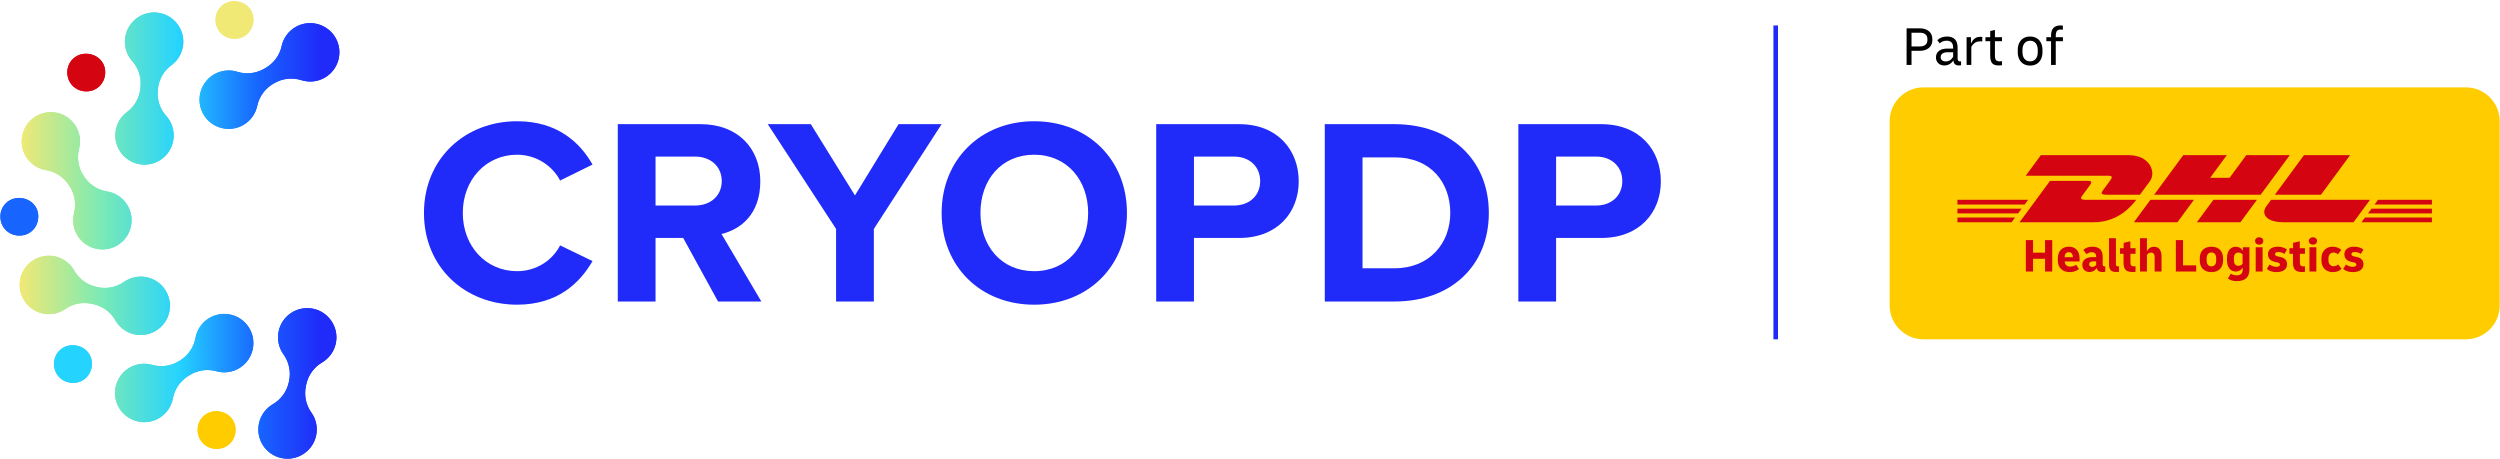 <?xml version="1.0" encoding="UTF-8"?> <svg xmlns="http://www.w3.org/2000/svg" width="2732" height="502" viewBox="0 0 2732 502" fill="none"><g clip-path="url(#clip0_204_57)"><g clip-path="url(#clip1_204_57)"><path d="M463.309 232.728C463.309 173.16 508.34 132.48 565.007 132.48C609.168 132.48 633.875 155.721 647.526 179.833L612.084 197.271C603.946 181.589 586.523 169.083 565.022 169.083C531.322 169.083 505.744 196.11 505.744 232.713C505.744 269.315 531.306 296.343 565.022 296.343C586.523 296.343 603.961 284.142 612.084 268.154L647.526 285.302C633.585 309.414 609.168 332.96 565.007 332.96C508.356 332.96 463.309 292.281 463.309 232.713V232.728Z" fill="#202BF9"></path><path d="M784.665 329.479L746.597 260.031H716.378V329.479H675.119V135.688H765.777C806.166 135.688 830.857 162.135 830.857 198.157C830.857 234.179 809.357 250.747 788.437 255.679L832.018 329.479H784.65H784.665ZM759.669 171.129H716.378V224.589H759.669C776.236 224.589 788.727 214.129 788.727 197.867C788.727 181.604 776.236 171.129 759.669 171.129Z" fill="#202BF9"></path><path d="M913.666 329.479V250.167L838.996 135.688H886.058L934.296 213.549L981.954 135.688H1029.03L954.941 250.167V329.479H913.682H913.666Z" fill="#202BF9"></path><path d="M1130.13 132.48C1188.83 132.48 1231.54 174.32 1231.54 232.728C1231.54 291.136 1188.83 332.975 1130.13 332.975C1071.44 332.975 1029.02 291.136 1029.02 232.728C1029.02 174.32 1071.73 132.48 1130.13 132.48ZM1130.13 169.083C1094.4 169.083 1071.44 196.401 1071.44 232.713C1071.44 269.025 1094.39 296.343 1130.13 296.343C1165.88 296.343 1189.12 268.734 1189.12 232.713C1189.12 196.691 1165.88 169.083 1130.13 169.083Z" fill="#202BF9"></path><path d="M1263.5 329.479V135.688H1354.16C1396.29 135.688 1419.24 164.166 1419.24 198.157C1419.24 232.148 1396 260.046 1354.16 260.046H1304.76V329.494H1263.5V329.479ZM1348.63 171.129H1304.76V224.589H1348.63C1364.91 224.589 1377.11 214.129 1377.11 197.867C1377.11 181.604 1364.91 171.129 1348.63 171.129Z" fill="#202BF9"></path><path d="M1447.72 329.479V135.688H1524.13C1584.86 135.688 1626.99 174.336 1626.99 232.728C1626.99 291.121 1584.86 329.479 1524.13 329.479H1447.72ZM1488.98 293.151H1524.13C1562.49 293.151 1584.86 265.543 1584.86 232.713C1584.86 199.882 1563.94 171.984 1524.13 171.984H1488.98V293.151Z" fill="#202BF9"></path><path d="M1659.24 329.479V135.688H1749.9C1792.03 135.688 1814.98 164.166 1814.98 198.157C1814.98 232.148 1791.74 260.046 1749.9 260.046H1700.5V329.494H1659.24V329.479ZM1744.37 171.129H1700.5V224.589H1744.37C1760.65 224.589 1772.85 214.129 1772.85 197.867C1772.85 181.604 1760.65 171.129 1744.37 171.129Z" fill="#202BF9"></path><path d="M366.742 41.41C375.37 56.619 370.162 75.966 355.015 84.777C346.906 89.495 337.576 90.228 329.3 87.602C319.436 84.472 308.686 85.678 299.737 90.885L298.623 91.526C289.674 96.733 283.307 105.468 281.139 115.592C279.321 124.097 274.069 131.824 265.96 136.542C250.812 145.353 231.419 140.283 222.471 125.258C213.523 110.217 218.486 90.534 233.496 81.54C241.681 76.638 251.133 75.829 259.532 78.486C269.32 81.586 279.963 80.227 288.85 75.065L290.27 74.241C299.142 69.079 305.586 60.498 307.754 50.465C309.602 41.853 314.992 34.035 323.299 29.347C338.554 20.75 358.099 26.186 366.742 41.41ZM136.654 41.884C135.555 51.351 138.715 60.315 144.594 66.865C151.435 74.516 154.596 84.777 153.558 94.977L153.39 96.611C152.352 106.827 147.175 116.233 138.914 122.326C131.829 127.563 126.927 135.687 126.072 145.185C124.514 162.623 137.509 178.199 154.947 179.802C172.355 181.405 187.854 168.701 189.641 151.262C190.603 141.932 187.427 133.137 181.624 126.663C174.707 118.966 171.378 108.675 172.432 98.367L172.569 97.1C173.623 86.793 178.967 77.402 187.305 71.263C194.298 66.102 199.185 58.131 200.147 48.801C201.933 31.363 189.335 15.772 171.958 13.817C154.581 11.863 138.67 24.476 136.669 41.868L136.654 41.884ZM28.604 171.541C33.704 179.588 41.797 184.566 50.501 185.971C60.64 187.605 69.543 193.606 75.147 202.188L76.047 203.562C81.652 212.159 83.56 222.726 80.98 232.651C78.766 241.172 80.064 250.578 85.377 258.503C95.135 273.04 115.047 276.965 129.599 267.253C144.152 257.541 148.183 237.92 138.609 223.245C133.478 215.396 125.492 210.54 116.895 209.166C106.664 207.532 97.624 201.623 91.959 192.965L91.256 191.896C85.591 183.223 83.835 172.564 86.446 162.547C88.645 154.133 87.424 144.864 82.293 137.016C72.719 122.341 53.112 118.142 38.377 127.563C23.626 136.985 19.213 156.79 28.588 171.572L28.604 171.541ZM45.859 342.412C55.128 344.641 64.397 342.595 71.619 337.556C80.033 331.677 90.6 329.799 100.617 332.074L102.22 332.441C112.222 334.716 120.941 340.992 125.996 349.925C130.332 357.59 137.815 363.454 147.129 365.439C164.247 369.089 181.288 358.079 184.999 340.961C188.694 323.874 177.959 306.955 160.872 303.077C151.726 301 142.609 303.077 135.478 308.055C126.988 313.995 116.391 316.041 106.282 313.75L105.03 313.46C94.936 311.17 86.248 304.726 81.163 295.716C76.887 288.142 69.573 282.325 60.426 280.248C43.339 276.369 26.344 286.982 22.297 303.993C18.251 321.019 28.848 338.32 45.874 342.427L45.859 342.412ZM174.096 456.738C182.25 451.806 187.396 443.82 188.984 435.162C190.832 425.068 197.016 416.288 205.735 410.867L207.125 409.997C215.844 404.576 226.441 402.896 236.321 405.691C244.796 408.088 254.233 406.989 262.25 401.843C276.985 392.391 281.337 372.585 271.946 357.819C262.555 343.069 243.009 338.61 228.136 347.879C220.181 352.841 215.157 360.721 213.599 369.287C211.752 379.472 205.644 388.405 196.864 393.872L195.779 394.544C186.984 400.026 176.295 401.553 166.324 398.728C157.956 396.346 148.672 397.369 140.701 402.331C125.828 411.6 121.216 431.1 130.302 446.034C139.403 460.983 159.116 465.824 174.096 456.769V456.738ZM345.364 476.437C347.471 467.137 345.303 457.899 340.172 450.737C334.186 442.4 332.171 431.848 334.309 421.816L334.645 420.212C336.782 410.18 342.951 401.385 351.808 396.208C359.412 391.765 365.184 384.221 367.047 374.876C370.483 357.712 359.244 340.824 342.081 337.342C324.948 333.861 308.166 344.825 304.517 361.958C302.562 371.135 304.746 380.22 309.831 387.275C315.878 395.689 318.061 406.271 315.908 416.395L315.633 417.647C313.465 427.771 307.143 436.536 298.195 441.743C290.682 446.11 284.956 453.516 283.001 462.678C279.337 479.811 290.178 496.685 307.235 500.502C324.322 504.335 341.47 493.508 345.349 476.437H345.364Z" fill="url(#paint0_linear_204_57)"></path><path d="M236.886 449.409C225.815 449.058 216.562 457.548 216.012 468.558C215.416 480.453 223.922 489.905 235.771 490.501C247.529 491.081 256.935 482.377 257.409 470.451C257.867 458.846 249.041 449.791 236.886 449.409Z" fill="#FFCC00"></path><path d="M79.911 377.273C68.84 376.922 59.586 385.412 59.036 396.422C58.441 408.317 66.946 417.769 78.796 418.365C90.554 418.945 99.96 410.241 100.433 398.315C100.892 386.71 92.066 377.655 79.911 377.273Z" fill="#25D3FF"></path><path d="M21.304 216.328C10.234 215.977 0.98 224.467 0.43 235.476C-0.165 247.372 8.34 256.824 20.19 257.419C31.948 258 41.354 249.296 41.827 237.37C42.285 225.765 33.459 216.71 21.304 216.328Z" fill="#1764FF"></path><path d="M94.448 58.742C83.377 58.39 74.123 66.88 73.574 77.89C72.978 89.785 81.484 99.237 93.333 99.833C105.091 100.413 114.497 91.709 114.971 79.784C115.429 68.178 106.603 59.123 94.448 58.742Z" fill="#D40511"></path><path d="M256.431 1.281C245.361 0.93 236.107 9.42 235.557 20.43C234.962 32.325 243.467 41.777 255.317 42.373C267.074 42.953 276.481 34.249 276.954 22.323C277.412 10.718 268.586 1.663 256.431 1.281Z" fill="#F1E975"></path><path d="M366.742 41.41C375.37 56.619 370.162 75.966 355.015 84.777C346.906 89.495 337.576 90.228 329.3 87.602C319.436 84.472 308.686 85.678 299.737 90.885L298.623 91.526C289.674 96.733 283.307 105.468 281.139 115.592C279.321 124.097 274.069 131.824 265.96 136.542C250.812 145.353 231.419 140.283 222.471 125.258C213.523 110.217 218.486 90.534 233.496 81.54C241.681 76.638 251.133 75.829 259.532 78.486C269.32 81.586 279.963 80.227 288.85 75.065L290.27 74.241C299.142 69.079 305.586 60.498 307.754 50.465C309.602 41.853 314.992 34.035 323.299 29.347C338.554 20.75 358.099 26.186 366.742 41.41ZM136.654 41.884C135.555 51.351 138.715 60.315 144.594 66.865C151.435 74.516 154.596 84.777 153.558 94.977L153.39 96.611C152.352 106.827 147.175 116.233 138.914 122.326C131.829 127.563 126.927 135.687 126.072 145.185C124.514 162.623 137.509 178.199 154.947 179.802C172.355 181.405 187.854 168.701 189.641 151.262C190.603 141.932 187.427 133.137 181.624 126.663C174.707 118.966 171.378 108.675 172.432 98.367L172.569 97.1C173.623 86.793 178.967 77.402 187.305 71.263C194.298 66.102 199.185 58.131 200.147 48.801C201.933 31.363 189.335 15.772 171.958 13.817C154.581 11.863 138.67 24.476 136.669 41.868L136.654 41.884ZM28.604 171.541C33.704 179.588 41.797 184.566 50.501 185.971C60.64 187.605 69.543 193.606 75.147 202.188L76.047 203.562C81.652 212.159 83.56 222.726 80.98 232.651C78.766 241.172 80.064 250.578 85.377 258.503C95.135 273.04 115.047 276.965 129.599 267.253C144.152 257.541 148.183 237.92 138.609 223.245C133.478 215.396 125.492 210.54 116.895 209.166C106.664 207.532 97.624 201.623 91.959 192.965L91.256 191.896C85.591 183.223 83.835 172.564 86.446 162.547C88.645 154.133 87.424 144.864 82.293 137.016C72.719 122.341 53.112 118.142 38.377 127.563C23.626 136.985 19.213 156.79 28.588 171.572L28.604 171.541ZM45.859 342.412C55.128 344.641 64.397 342.595 71.619 337.556C80.033 331.677 90.6 329.799 100.617 332.074L102.22 332.441C112.222 334.716 120.941 340.992 125.996 349.925C130.332 357.59 137.815 363.454 147.129 365.439C164.247 369.089 181.288 358.079 184.999 340.961C188.694 323.874 177.959 306.955 160.872 303.077C151.726 301 142.609 303.077 135.478 308.055C126.988 313.995 116.391 316.041 106.282 313.75L105.03 313.46C94.936 311.17 86.248 304.726 81.163 295.716C76.887 288.142 69.573 282.325 60.426 280.248C43.339 276.369 26.344 286.982 22.297 303.993C18.251 321.019 28.848 338.32 45.874 342.427L45.859 342.412ZM174.096 456.738C182.25 451.806 187.396 443.82 188.984 435.162C190.832 425.068 197.016 416.288 205.735 410.867L207.125 409.997C215.844 404.576 226.441 402.896 236.321 405.691C244.796 408.088 254.233 406.989 262.25 401.843C276.985 392.391 281.337 372.585 271.946 357.819C262.555 343.069 243.009 338.61 228.136 347.879C220.181 352.841 215.157 360.721 213.599 369.287C211.752 379.472 205.644 388.405 196.864 393.872L195.779 394.544C186.984 400.026 176.295 401.553 166.324 398.728C157.956 396.346 148.672 397.369 140.701 402.331C125.828 411.6 121.216 431.1 130.302 446.034C139.403 460.983 159.116 465.824 174.096 456.769V456.738ZM345.364 476.437C347.471 467.137 345.303 457.899 340.172 450.737C334.186 442.4 332.171 431.848 334.309 421.816L334.645 420.212C336.782 410.18 342.951 401.385 351.808 396.208C359.412 391.765 365.184 384.221 367.047 374.876C370.483 357.712 359.244 340.824 342.081 337.342C324.948 333.861 308.166 344.825 304.517 361.958C302.562 371.135 304.746 380.22 309.831 387.275C315.878 395.689 318.061 406.271 315.908 416.395L315.633 417.647C313.465 427.771 307.143 436.536 298.195 441.743C290.682 446.11 284.956 453.516 283.001 462.678C279.337 479.811 290.178 496.685 307.235 500.502C324.322 504.335 341.47 493.508 345.349 476.437H345.364Z" fill="url(#paint1_linear_204_57)"></path><path d="M236.886 449.409C225.815 449.058 216.562 457.548 216.012 468.558C215.416 480.453 223.922 489.905 235.771 490.501C247.529 491.081 256.935 482.377 257.409 470.451C257.867 458.846 249.041 449.791 236.886 449.409Z" fill="#FFCC00"></path><path d="M79.911 377.273C68.84 376.922 59.586 385.412 59.036 396.422C58.441 408.317 66.946 417.769 78.796 418.365C90.554 418.945 99.96 410.241 100.433 398.315C100.892 386.71 92.066 377.655 79.911 377.273Z" fill="#25D3FF"></path><path d="M21.304 216.328C10.234 215.977 0.98 224.467 0.43 235.476C-0.165 247.372 8.34 256.824 20.19 257.419C31.948 258 41.354 249.296 41.827 237.37C42.285 225.765 33.459 216.71 21.304 216.328Z" fill="#1764FF"></path><path d="M94.448 58.742C83.377 58.39 74.123 66.88 73.574 77.89C72.978 89.785 81.484 99.237 93.333 99.833C105.091 100.413 114.497 91.709 114.971 79.784C115.429 68.178 106.603 59.123 94.448 58.742Z" fill="#D40511"></path><path d="M256.431 1.281C245.361 0.93 236.107 9.42 235.557 20.43C234.962 32.325 243.467 41.777 255.317 42.373C267.074 42.953 276.481 34.249 276.954 22.323C277.412 10.718 268.586 1.663 256.431 1.281Z" fill="#F1E975"></path></g><g clip-path="url(#clip2_204_57)"><path d="M2694.63 95.473H2102.03C2081.58 95.473 2065 112.053 2065 132.506V333.772C2065 354.225 2081.58 370.806 2102.03 370.806H2694.63C2715.09 370.806 2731.67 354.225 2731.67 333.772V132.506C2731.67 112.053 2715.09 95.473 2694.63 95.473Z" fill="#FFCC00"></path><path d="M2139.07 228.005H2209.2L2205.37 233.218H2139.07V228.005Z" fill="#D40511"></path><path d="M2139.07 218.334H2216.32L2212.48 223.54H2139.07V218.334Z" fill="#D40511"></path><path d="M2139.07 237.684H2202.08L2198.26 242.861H2139.07V237.684Z" fill="#D40511"></path><path d="M2657.59 233.218H2587.74L2591.57 228.009H2657.59V233.218Z" fill="#D40511"></path><path d="M2657.59 242.861L2580.64 242.868L2584.45 237.684H2657.59V242.861Z" fill="#D40511"></path><path d="M2598.69 218.334H2657.59V223.543L2594.86 223.547L2598.69 218.334Z" fill="#D40511"></path><path d="M2206.99 242.861L2240.27 197.652H2281.56C2286.12 197.652 2286.06 199.385 2283.83 202.408C2281.57 205.477 2277.71 210.753 2275.4 213.869C2274.23 215.451 2272.12 218.335 2279.13 218.335H2334.45C2329.85 224.637 2314.93 242.861 2288.13 242.861L2206.99 242.861Z" fill="#D40511"></path><path d="M2397.55 218.331L2379.51 242.861H2331.91C2331.91 242.861 2349.95 218.334 2349.96 218.334L2397.55 218.331Z" fill="#D40511"></path><path d="M2466.39 218.334L2448.33 242.861H2400.75C2400.75 242.861 2418.79 218.334 2418.8 218.334H2466.39Z" fill="#D40511"></path><path d="M2481.86 218.334C2481.87 218.334 2478.39 223.09 2476.7 225.373C2470.72 233.45 2476 242.861 2495.51 242.861H2571.93L2589.98 218.334H2481.86Z" fill="#D40511"></path><path d="M2230.26 169.539L2213.69 192.047H2303.98C2308.55 192.047 2308.49 193.78 2306.25 196.802C2303.99 199.867 2300.2 205.205 2297.89 208.32C2296.72 209.899 2294.6 212.782 2301.62 212.782H2338.54C2338.54 212.782 2344.49 204.683 2349.48 197.913C2356.27 188.703 2350.07 169.539 2325.81 169.539H2230.26Z" fill="#D40511"></path><path d="M2470.47 212.782H2354.05L2385.89 169.539H2433.47L2415.23 194.333H2436.46L2454.72 169.539H2502.3L2470.47 212.782Z" fill="#D40511"></path><path d="M2568.2 169.539L2536.37 212.782H2485.95C2485.95 212.782 2517.79 169.539 2517.8 169.539H2568.2Z" fill="#D40511"></path><path d="M2213.86 296.739V262.402H2221.71V276.085H2234.82V262.402H2242.68V296.739H2234.82V282.797H2221.71V296.739H2213.86Z" fill="#D40511"></path><path d="M2261.87 297.364C2257.89 297.364 2254.7 296.237 2252.33 293.982C2249.95 291.728 2248.76 288.571 2248.76 284.513V282.432C2248.76 278.444 2249.86 275.305 2252.07 273.016C2254.27 270.726 2257.21 269.582 2260.89 269.582C2264.6 269.582 2267.47 270.726 2269.5 273.016C2271.52 275.305 2272.54 278.478 2272.54 282.536V285.762H2256.26C2256.67 289.474 2258.73 291.328 2262.45 291.328C2263.66 291.328 2264.78 291.156 2265.8 290.808C2266.82 290.462 2267.84 289.959 2268.85 289.299L2271.91 294.034C2270.6 295.041 2269.1 295.847 2267.41 296.453C2265.73 297.06 2263.89 297.364 2261.87 297.364ZM2260.73 275.617C2259.24 275.617 2258.13 276.094 2257.4 277.047C2256.67 278.002 2256.26 279.345 2256.15 281.08H2265.31C2265.2 279.345 2264.79 278.002 2264.06 277.047C2263.33 276.094 2262.22 275.617 2260.73 275.617Z" fill="#D40511"></path><path d="M2283.36 297.259C2281.04 297.259 2279.15 296.54 2277.72 295.1C2276.28 293.661 2275.56 291.78 2275.56 289.455C2275.56 286.855 2276.55 284.791 2278.52 283.265C2280.5 281.739 2283.17 280.976 2286.53 280.976H2290.7V280.611C2290.7 277.281 2289.08 275.617 2285.86 275.617C2283.78 275.617 2281.87 276.328 2280.13 277.75L2276.65 273.067C2279.22 270.744 2282.51 269.582 2286.53 269.582C2294.06 269.582 2297.82 273.242 2297.82 280.56V288.832C2297.82 290.358 2298.46 291.12 2299.75 291.12H2300.03C2300.16 291.12 2300.35 291.103 2300.63 291.069V297.051C2300.15 297.121 2299.66 297.172 2299.18 297.208C2298.69 297.241 2298.2 297.26 2297.72 297.26C2295.81 297.26 2294.35 296.903 2293.32 296.193C2292.3 295.482 2291.63 294.364 2291.32 292.837C2289.41 295.786 2286.76 297.259 2283.36 297.259ZM2286.38 291.692C2288.08 291.692 2289.52 290.947 2290.7 289.455V285.658H2287.57C2284.56 285.658 2283.05 286.716 2283.05 288.831C2283.05 289.734 2283.34 290.436 2283.93 290.938C2284.52 291.441 2285.34 291.692 2286.38 291.692Z" fill="#D40511"></path><path d="M2312.81 297.26C2309.68 297.26 2307.56 296.557 2306.43 295.152C2305.31 293.748 2304.74 291.711 2304.74 289.039V260.321H2312.29V288.676C2312.29 289.578 2312.49 290.21 2312.88 290.575C2313.28 290.938 2313.86 291.12 2314.63 291.12C2314.94 291.12 2315.27 291.087 2315.62 291.017V297.104C2314.78 297.208 2313.85 297.26 2312.81 297.26Z" fill="#D40511"></path><path d="M2330.34 297.259C2326.8 297.259 2324.29 296.462 2322.82 294.866C2321.35 293.271 2320.61 290.687 2320.61 287.114V277.386H2316.76V271.246H2320.71V265.368L2328.05 263.703V271.246H2333.72V277.386H2328.15V286.802C2328.15 288.502 2328.47 289.638 2329.12 290.21C2329.76 290.782 2330.7 291.069 2331.95 291.069C2332.23 291.069 2332.52 291.061 2332.84 291.042C2333.15 291.025 2333.44 290.999 2333.72 290.964V297.051C2333.27 297.121 2332.76 297.172 2332.19 297.208C2331.61 297.241 2331 297.259 2330.34 297.259Z" fill="#D40511"></path><path d="M2338.61 296.739V260.321H2346.15V274.421C2346.99 272.964 2348.04 271.811 2349.33 270.961C2350.61 270.111 2352.15 269.686 2353.96 269.686C2356.59 269.686 2358.61 270.597 2360.02 272.417C2361.42 274.238 2362.13 276.849 2362.13 280.247V296.739H2354.58V280.716C2354.58 279.294 2354.27 278.158 2353.65 277.308C2353.02 276.458 2352.03 276.033 2350.68 276.033C2349.64 276.033 2348.75 276.276 2348 276.761C2347.25 277.248 2346.64 277.854 2346.15 278.582V296.739L2338.61 296.739Z" fill="#D40511"></path><path d="M2377.78 296.739V262.402H2385.64V289.976H2400V296.739H2377.78Z" fill="#D40511"></path><path d="M2416.65 297.364C2412.69 297.364 2409.58 296.219 2407.31 293.93C2405.03 291.641 2403.9 288.502 2403.9 284.513V282.432C2403.9 278.444 2405.03 275.305 2407.31 273.016C2409.58 270.726 2412.69 269.582 2416.65 269.582C2420.6 269.582 2423.71 270.726 2425.98 273.016C2428.26 275.305 2429.39 278.444 2429.39 282.432V284.513C2429.39 288.502 2428.26 291.641 2425.98 293.93C2423.71 296.219 2420.6 297.364 2416.65 297.364ZM2416.65 291.069C2418.28 291.069 2419.55 290.514 2420.47 289.404C2421.39 288.294 2421.85 286.612 2421.85 284.357V282.588C2421.85 280.334 2421.39 278.652 2420.47 277.542C2419.55 276.432 2418.28 275.877 2416.65 275.877C2415.02 275.877 2413.74 276.432 2412.82 277.542C2411.9 278.652 2411.44 280.334 2411.44 282.588V284.357C2411.44 286.612 2411.9 288.294 2412.82 289.404C2413.74 290.514 2415.01 291.069 2416.65 291.069Z" fill="#D40511"></path><path d="M2443.28 296.739C2440.3 296.739 2437.95 295.63 2436.23 293.41C2434.52 291.19 2433.66 288.155 2433.66 284.305V282.12C2433.66 278.27 2434.52 275.236 2436.23 273.016C2437.95 270.796 2440.3 269.686 2443.28 269.686C2445.02 269.686 2446.56 270.094 2447.91 270.908C2449.26 271.724 2450.31 272.86 2451.03 274.316V270.207H2458.16V294.45C2458.16 302.983 2453.51 307.248 2444.22 307.248C2440.44 307.248 2437.26 306.294 2434.7 304.387L2437.82 299.029C2439.8 300.278 2441.95 300.901 2444.27 300.901C2448.64 300.901 2450.83 298.786 2450.83 294.555V292.421C2450.06 293.774 2449.02 294.832 2447.7 295.595C2446.39 296.358 2444.91 296.739 2443.28 296.739ZM2441.2 284.097C2441.2 288.329 2442.85 290.444 2446.14 290.444C2448.05 290.444 2449.56 289.734 2450.67 288.311V278.114C2449.53 276.692 2448.02 275.981 2446.14 275.981C2444.51 275.981 2443.28 276.528 2442.45 277.62C2441.62 278.713 2441.2 280.282 2441.2 282.328L2441.2 284.097Z" fill="#D40511"></path><path d="M2468.83 267.397C2467.58 267.397 2466.52 267.032 2465.65 266.304C2464.79 265.576 2464.35 264.587 2464.35 263.339C2464.35 262.09 2464.79 261.102 2465.65 260.373C2466.52 259.644 2467.58 259.281 2468.83 259.281C2470.07 259.281 2471.13 259.644 2472 260.373C2472.87 261.102 2473.3 262.09 2473.3 263.339C2473.3 264.587 2472.87 265.576 2472 266.304C2471.13 267.032 2470.07 267.397 2468.83 267.397ZM2465.03 296.739V270.206H2472.57V296.739H2465.03Z" fill="#D40511"></path><path d="M2487.55 297.364C2485.4 297.364 2483.5 297.085 2481.83 296.531C2480.17 295.976 2478.61 295.092 2477.15 293.878L2480.17 289.039C2482.39 290.704 2484.81 291.537 2487.45 291.537C2490.19 291.537 2491.56 290.722 2491.56 289.092C2491.56 287.947 2490.61 287.167 2488.7 286.75L2485.84 286.126C2483.44 285.606 2481.61 284.643 2480.35 283.238C2479.08 281.834 2478.45 280.074 2478.45 277.958C2478.45 275.323 2479.39 273.268 2481.28 271.793C2483.18 270.319 2485.79 269.582 2489.11 269.582C2493.03 269.582 2496.42 270.605 2499.26 272.651L2496.4 277.49C2494.49 276.103 2492.32 275.409 2489.9 275.409C2487.4 275.409 2486.15 276.172 2486.15 277.698C2486.15 278.946 2487.1 279.779 2489.01 280.195L2491.92 280.819C2496.85 281.895 2499.31 284.531 2499.31 288.727C2499.31 291.468 2498.28 293.591 2496.22 295.1C2494.15 296.609 2491.26 297.364 2487.55 297.364Z" fill="#D40511"></path><path d="M2515.49 297.259C2511.95 297.259 2509.45 296.462 2507.97 294.866C2506.5 293.271 2505.76 290.687 2505.76 287.114V277.386H2501.91V271.246H2505.87V265.368L2513.2 263.703V271.246H2518.87V277.386H2513.31V286.802C2513.31 288.502 2513.63 289.638 2514.27 290.21C2514.91 290.782 2515.86 291.069 2517.1 291.069C2517.38 291.069 2517.68 291.061 2517.99 291.042C2518.3 291.025 2518.59 290.999 2518.87 290.964V297.051C2518.42 297.121 2517.91 297.172 2517.34 297.208C2516.77 297.241 2516.15 297.259 2515.49 297.259Z" fill="#D40511"></path><path d="M2527.56 267.397C2526.31 267.397 2525.25 267.032 2524.39 266.304C2523.52 265.576 2523.09 264.587 2523.09 263.339C2523.09 262.09 2523.52 261.102 2524.39 260.373C2525.25 259.644 2526.31 259.281 2527.56 259.281C2528.81 259.281 2529.87 259.644 2530.73 260.373C2531.6 261.102 2532.03 262.09 2532.03 263.339C2532.03 264.587 2531.6 265.576 2530.73 266.304C2529.87 267.032 2528.81 267.397 2527.56 267.397ZM2523.76 296.739V270.206H2531.31V296.739H2523.76Z" fill="#D40511"></path><path d="M2549.46 297.364C2546.9 297.364 2544.67 296.834 2542.78 295.777C2540.89 294.72 2539.43 293.228 2538.41 291.303C2537.38 289.377 2536.87 287.114 2536.87 284.513V282.432C2536.87 279.866 2537.38 277.62 2538.41 275.695C2539.43 273.77 2540.88 272.27 2542.75 271.195C2544.62 270.12 2546.81 269.582 2549.31 269.582C2551.11 269.582 2552.82 269.894 2554.43 270.518C2556.04 271.143 2557.42 272.027 2558.57 273.172L2554.82 277.958C2553.43 276.64 2551.89 275.981 2550.19 275.981C2548.42 275.981 2547.03 276.571 2546.03 277.75C2545.02 278.929 2544.52 280.542 2544.52 282.588V284.357C2544.52 286.404 2545.04 288.017 2546.08 289.196C2547.12 290.375 2548.54 290.964 2550.35 290.964C2552.05 290.964 2553.66 290.306 2555.19 288.988L2558.88 293.774C2556.38 296.167 2553.24 297.364 2549.46 297.364Z" fill="#D40511"></path><path d="M2571.05 297.364C2568.9 297.364 2567 297.085 2565.33 296.531C2563.67 295.976 2562.1 295.092 2560.65 293.878L2563.67 289.039C2565.88 290.704 2568.31 291.537 2570.95 291.537C2573.69 291.537 2575.06 290.722 2575.06 289.092C2575.06 287.947 2574.1 287.167 2572.2 286.75L2569.34 286.126C2566.94 285.606 2565.11 284.643 2563.85 283.238C2562.58 281.834 2561.95 280.074 2561.95 277.958C2561.95 275.323 2562.89 273.268 2564.78 271.793C2566.67 270.319 2569.28 269.582 2572.61 269.582C2576.53 269.582 2579.91 270.605 2582.76 272.651L2579.9 277.49C2577.99 276.103 2575.82 275.409 2573.39 275.409C2570.9 275.409 2569.65 276.172 2569.65 277.698C2569.65 278.946 2570.6 279.779 2572.51 280.195L2575.42 280.819C2580.35 281.895 2582.81 284.531 2582.81 288.727C2582.81 291.468 2581.78 293.591 2579.72 295.1C2577.65 296.609 2574.76 297.364 2571.05 297.364Z" fill="#D40511"></path><path d="M2083.52 70.924V30.955H2097.87C2102.07 30.955 2105.42 32.005 2107.92 34.104C2110.42 36.203 2111.68 39.05 2111.68 42.643V43.854C2111.68 47.407 2110.42 50.243 2107.92 52.363C2105.42 54.482 2102.07 55.542 2097.87 55.542H2088.91V70.924L2083.52 70.924ZM2097.87 35.739H2088.91V50.758H2097.87C2100.61 50.758 2102.7 50.152 2104.14 48.941C2105.57 47.73 2106.29 45.974 2106.29 43.672V42.825C2106.29 40.523 2105.57 38.767 2104.14 37.556C2102.7 36.344 2100.61 35.739 2097.87 35.739ZM2124.76 71.53C2122.05 71.53 2119.85 70.713 2118.16 69.078C2116.46 67.442 2115.61 65.313 2115.61 62.688C2115.61 59.742 2116.68 57.41 2118.82 55.694C2120.96 53.978 2123.87 53.12 2127.54 53.12H2134.39V52.151C2134.39 47.024 2132 44.46 2127.24 44.46C2125.87 44.46 2124.52 44.712 2123.18 45.217C2121.85 45.722 2120.7 46.438 2119.73 47.367L2117.07 43.915C2119.85 41.25 2123.36 39.918 2127.6 39.918C2135.39 39.918 2139.29 43.996 2139.29 52.151V63.899C2139.29 66.04 2140.14 67.109 2141.84 67.109C2142 67.109 2142.17 67.1 2142.35 67.079C2142.53 67.059 2142.76 67.029 2143.05 66.988V71.348C2142.36 71.469 2141.53 71.53 2140.56 71.53C2136.93 71.53 2134.95 69.674 2134.63 65.959C2133.54 67.736 2132.15 69.108 2130.45 70.077C2128.75 71.046 2126.86 71.53 2124.76 71.53ZM2126.27 67.109C2129.74 67.109 2132.45 65.413 2134.39 62.022V57.117H2128.03C2125.77 57.117 2123.99 57.592 2122.7 58.54C2121.41 59.489 2120.76 60.791 2120.76 62.446C2120.76 63.86 2121.25 64.99 2122.24 65.838C2123.23 66.685 2124.58 67.109 2126.27 67.109ZM2149.1 70.924V40.644H2153.89V47.73C2154.37 46.438 2155.05 45.227 2155.91 44.096C2156.78 42.967 2157.89 42.037 2159.25 41.311C2160.6 40.584 2162.22 40.22 2164.12 40.22C2164.81 40.22 2165.51 40.281 2166.24 40.402V45.308C2165.92 45.268 2165.56 45.237 2165.18 45.217C2164.8 45.197 2164.42 45.186 2164.06 45.186C2161.52 45.186 2159.45 45.792 2157.85 47.003C2156.26 48.215 2155.06 49.587 2154.25 51.121V70.924H2149.1ZM2184.11 71.53C2180.71 71.53 2178.33 70.693 2176.96 69.017C2175.59 67.342 2174.9 64.606 2174.9 60.811V45.005H2169.69V40.644H2174.9V33.922L2180.05 32.711V40.644H2187.8V45.005H2180.05V60.629C2180.05 63.173 2180.46 64.879 2181.29 65.746C2182.12 66.615 2183.46 67.049 2185.32 67.049C2185.68 67.049 2186.07 67.029 2186.5 66.988C2186.92 66.948 2187.36 66.888 2187.8 66.806V71.227C2187.27 71.308 2186.7 71.379 2186.07 71.439C2185.45 71.5 2184.79 71.53 2184.11 71.53ZM2218.5 71.651C2215.68 71.651 2213.25 71.035 2211.24 69.804C2209.22 68.573 2207.67 66.847 2206.6 64.626C2205.53 62.406 2205 59.842 2205 56.935V54.634C2205 51.687 2205.53 49.113 2206.6 46.913C2207.67 44.712 2209.22 42.997 2211.24 41.765C2213.25 40.534 2215.68 39.918 2218.5 39.918C2221.33 39.918 2223.75 40.534 2225.77 41.765C2227.79 42.997 2229.33 44.712 2230.4 46.913C2231.47 49.113 2232.01 51.687 2232.01 54.634V56.935C2232.01 59.842 2231.47 62.406 2230.4 64.626C2229.33 66.847 2227.79 68.573 2225.77 69.804C2223.75 71.035 2221.33 71.651 2218.5 71.651ZM2218.5 67.049C2221.09 67.049 2223.13 66.151 2224.62 64.354C2226.11 62.558 2226.86 60.024 2226.86 56.753V54.816C2226.86 51.545 2226.11 49.012 2224.62 47.215C2223.13 45.419 2221.09 44.52 2218.5 44.52C2215.92 44.52 2213.88 45.419 2212.39 47.215C2210.89 49.012 2210.15 51.545 2210.15 54.816V56.753C2210.15 60.024 2210.89 62.558 2212.39 64.354C2213.88 66.151 2215.92 67.049 2218.5 67.049ZM2241.39 70.924V45.005H2236.25V40.644H2241.39V38.888C2241.39 35.053 2242.28 32.248 2244.06 30.47C2245.84 28.694 2248.32 27.806 2251.51 27.806C2252.07 27.806 2252.59 27.826 2253.05 27.866C2253.52 27.907 2253.93 27.968 2254.29 28.048V32.469C2253.41 32.348 2252.68 32.287 2252.11 32.287C2250.01 32.287 2248.56 32.832 2247.75 33.922C2246.95 35.012 2246.54 36.729 2246.54 39.07V40.644H2254.36V45.004H2246.54V70.924L2241.39 70.924Z" fill="black"></path></g><line x1="1940.5" y1="27.806" x2="1940.5" y2="370.806" stroke="#202BF9" stroke-width="5"></line></g><defs><linearGradient id="paint0_linear_204_57" x1="21.427" y1="257.45" x2="370.895" y2="257.45" gradientUnits="userSpaceOnUse"><stop stop-color="#F1E975"></stop><stop offset="0.25" stop-color="#7DEAB3"></stop><stop offset="0.5" stop-color="#25D3FF"></stop><stop offset="0.75" stop-color="#1764FF"></stop><stop offset="0.94" stop-color="#202BF9"></stop></linearGradient><linearGradient id="paint1_linear_204_57" x1="21.427" y1="257.45" x2="370.895" y2="257.45" gradientUnits="userSpaceOnUse"><stop stop-color="#F1E975"></stop><stop offset="0.25" stop-color="#7DEAB3"></stop><stop offset="0.5" stop-color="#25D3FF"></stop><stop offset="0.75" stop-color="#1764FF"></stop><stop offset="0.94" stop-color="#202BF9"></stop></linearGradient><clipPath id="clip0_204_57"><rect width="2732" height="501" fill="white" transform="translate(0 0.5)"></rect></clipPath><clipPath id="clip1_204_57"><rect width="1814.58" height="500" fill="white" transform="translate(0.4 1.28)"></rect></clipPath><clipPath id="clip2_204_57"><rect width="666.666" height="343" fill="white" transform="translate(2065 27.806)"></rect></clipPath></defs></svg> 